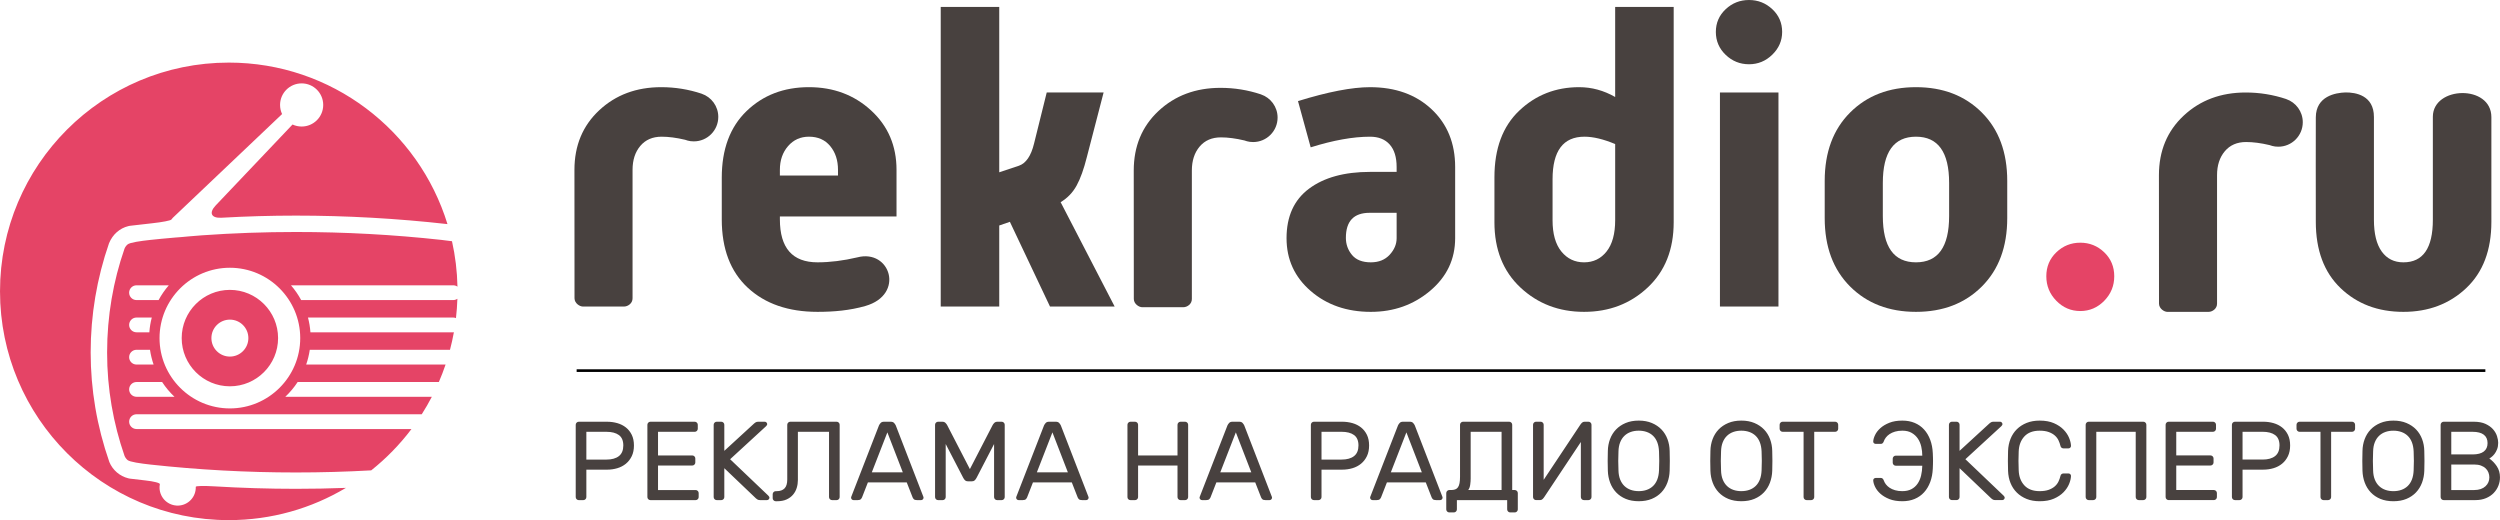 <?xml version="1.0" encoding="UTF-8"?>
<!DOCTYPE svg PUBLIC "-//W3C//DTD SVG 1.1//EN" "http://www.w3.org/Graphics/SVG/1.1/DTD/svg11.dtd">
<!-- Creator: CorelDRAW 2018 -->
<svg xmlns="http://www.w3.org/2000/svg" xml:space="preserve" width="93.844mm" height="19.524mm" version="1.1" style="shape-rendering:geometricPrecision; text-rendering:geometricPrecision; image-rendering:optimizeQuality; fill-rule:evenodd; clip-rule:evenodd"
viewBox="0 0 5733.41 1192.82"
 xmlns:xlink="http://www.w3.org/1999/xlink">
 <defs>
  <style type="text/css">
   <![CDATA[
    .str0 {stroke:black;stroke-width:6.11;stroke-miterlimit:22.926}
    .fil4 {fill:none}
    .fil0 {fill:#48413F}
    .fil2 {fill:#E54466}
    .fil3 {fill:#48413F;fill-rule:nonzero}
    .fil1 {fill:#E54466;fill-rule:nonzero}
   ]]>
  </style>
 </defs>
 <g id="Слой_x0020_1">
  <path class="fil0" d="M4184.72 500.26l0 -85.41c0,-65.7 19.4,-117.94 58.19,-156.74 38.8,-38.8 89.16,-58.19 151.11,-58.19 61.95,0 112.32,19.4 151.11,58.19 38.8,38.8 58.19,91.04 58.19,156.74l0 85.41c0,65.7 -19.4,117.95 -58.19,156.74 -38.8,38.8 -89.16,58.19 -151.11,58.19 -61.94,0 -112.31,-19.4 -151.11,-58.19 -38.8,-38.79 -58.19,-91.04 -58.19,-156.74zm133.28 -4.69c0,70.71 25.34,106.06 76.02,106.06 50.68,0 76.03,-35.36 76.03,-106.06l0 -76.03c0,-70.71 -25.34,-106.05 -76.03,-106.05 -50.68,0 -76.02,35.35 -76.02,106.05l0 76.03z"/>
  <path class="fil0" d="M3427.29 509.64l0 -103.24c0,-65.7 18.93,-116.54 56.78,-152.52 37.86,-35.98 83.69,-53.97 137.5,-53.97 28.79,0 56.32,7.51 82.59,22.53l0 -206.48 134.22 0 0 493.68c0,62.57 -19.87,112.48 -59.6,149.7 -39.74,37.23 -88.39,55.85 -145.95,55.85 -57.56,0 -106.21,-18.62 -145.95,-55.85 -39.73,-37.23 -59.6,-87.13 -59.6,-149.7zm133.28 -4.69c0,31.29 6.73,55.22 20.18,71.8 13.45,16.58 30.82,24.88 52.09,24.88 21.27,0 38.48,-8.3 51.62,-24.88 13.14,-16.58 19.71,-40.51 19.71,-71.8l0 -174.57c-26.91,-11.27 -50.37,-16.89 -70.39,-16.89 -48.8,0 -73.2,32.53 -73.2,97.61l0 93.85z"/>
  <path class="fil0" d="M2950.5 546.25c0,-50.06 17.2,-87.92 51.62,-113.57 34.41,-25.65 81.03,-38.48 139.85,-38.48l61.01 0 0 -11.26c0,-22.53 -5.32,-39.74 -15.96,-51.62 -10.64,-11.89 -25.65,-17.83 -45.05,-17.83 -38.8,0 -84.16,8.13 -136.09,24.4l-29.1 -106.06c68.83,-21.27 123.89,-31.91 165.19,-31.91 58.19,0 105.28,16.89 141.26,50.68 35.98,33.79 53.97,77.9 53.97,132.34l0 163.31c0,48.18 -19.08,88.38 -57.25,120.6 -38.17,32.23 -83.54,48.34 -136.09,48.34 -55.06,0 -101.05,-15.95 -137.96,-47.87 -36.92,-31.91 -55.38,-72.27 -55.38,-121.07zm136.09 -0.94c0,15.02 4.69,28.16 14.08,39.42 9.38,11.27 23.78,16.9 43.17,16.9 18.15,0 32.54,-5.79 43.18,-17.37 10.64,-11.57 15.96,-24.24 15.96,-38.01l0 -58.19 -61.94 0c-36.3,0 -54.44,19.09 -54.44,57.25z"/>
  <path class="fil0" d="M1655.28 503.07l0 -95.74c0,-65.07 18.93,-115.92 56.78,-152.52 37.86,-36.6 85.57,-54.91 143.13,-54.91 56.32,0 103.87,17.83 142.66,53.5 38.8,35.66 58.19,81.03 58.19,136.09l0 107 -267.49 0 0 6.57c0,65.7 28.78,98.55 86.35,98.55 28.72,0 59.1,-3.79 91.15,-11.35 75.63,-20.02 110.09,85.33 18.39,111.52 -35.73,10.21 -72.59,13.4 -109.54,13.4 -66.95,0 -120.29,-18.46 -160.03,-55.38 -39.73,-36.91 -59.6,-89.16 -59.6,-156.74zm133.28 -100.43l133.27 0 0 -13.14c0,-21.9 -5.94,-40.04 -17.83,-54.44 -11.89,-14.39 -28.16,-21.58 -48.81,-21.58 -19.4,0 -35.35,7.19 -47.87,21.58 -12.51,14.39 -18.77,32.54 -18.77,54.44l0 13.14z"/>
  <path class="fil1" d="M4825.76 689.85c-15.33,15.65 -33.63,23.47 -54.91,23.47 -21.28,0 -39.58,-7.82 -54.91,-23.47 -15.33,-15.64 -23,-34.41 -23,-56.31 0,-21.9 7.66,-40.21 23,-54.91 15.33,-14.71 33.63,-22.06 54.91,-22.06 21.27,0 39.57,7.35 54.91,22.06 15.33,14.7 22.99,33 22.99,54.91 0,21.9 -7.66,40.67 -22.99,56.31z"/>
  <path class="fil2" d="M524.63 143.55c236.08,0 435.72,155.92 501.58,370.41 -115.14,-12.95 -231.89,-19.5 -347.6,-19.5 -56.81,0 -113.92,1.65 -170.91,4.89 -23.3,1.22 -29.15,-11.17 -13.13,-28.12l176.31 -185.67c6.34,2.96 13.42,4.62 20.88,4.62 27.33,0 49.48,-22.17 49.48,-49.49 0,-27.32 -22.15,-49.47 -49.48,-49.47 -27.33,0 -49.48,22.15 -49.48,49.47 0,7.46 1.66,14.53 4.61,20.88l-250.7 238.03c-1.25,1.23 -2.23,2.47 -3.15,3.87 -1.56,2.31 -21.32,6.12 -44.51,8.59 -16.69,1.82 -33.3,3.73 -49.91,5.71l-1.14 0.15c-0.6,0.08 -1.59,0.24 -2.16,0.43 -0.57,0.16 -1.08,0.25 -1.08,0.25 -19.55,4.77 -35.85,18.82 -44.28,39.39 -27.84,80.38 -42.05,164.31 -42.05,250.22 0,85.07 14.13,168.92 42.8,251.3 7.67,18.59 23.97,32.62 43.52,37.4l1.08 0.25c0.57,0.17 1.56,0.35 2.16,0.43 0.56,0.08 1.04,0.14 1.04,0.14 11.58,1.42 23.14,2.74 34.71,4.06 19.16,2.05 33.97,5.78 33.37,8.59 -0.31,1.65 -0.57,3.4 -0.65,5.12 -1.4,22.97 16.12,42.54 39.08,43.94 22.88,1.33 42.53,-16.17 43.87,-39.06 0.08,-1.31 0.08,-2.63 0.08,-3.97 -0.16,-2.14 18.51,-2.48 41.8,-1.09 62.7,3.74 125.4,5.71 187.84,5.71 38.14,0 76.39,-0.73 114.66,-2.16 -78.57,46.95 -170.45,73.94 -268.64,73.94 -289.75,0 -524.63,-234.89 -524.63,-524.63 0,-289.75 234.89,-524.63 524.63,-524.63zm511.96 409.67c7.52,33.63 11.82,68.48 12.54,104.2 -2.76,-1.96 -6.13,-3.11 -9.77,-3.11l-372.07 0c9.02,10.4 16.86,21.73 23.38,33.86l348.69 0c3.56,0 6.87,-1.11 9.6,-2.99 -0.49,14.93 -1.58,29.7 -3.27,44.29 -1.96,-0.79 -4.09,-1.23 -6.32,-1.23l-333.07 0c2.88,10.98 4.78,22.23 5.6,33.85l327.47 0c0.51,0 1.02,-0.02 1.53,-0.07 -2.45,13.58 -5.45,26.96 -8.92,40.16l-321.55 0c-1.74,11.64 -4.46,22.97 -8.27,33.86l319.69 0c-4.59,13.62 -9.76,26.97 -15.42,40.07l-323.83 0c-8.09,12.4 -17.59,23.71 -28.33,33.88l336.06 0c-7.14,13.72 -14.84,27.08 -23.12,40.05l-654.11 0c-9.33,0 -16.94,7.59 -16.94,16.94 0,9.33 7.61,16.94 16.94,16.94l630.56 0c-26.67,35.34 -57.72,67.2 -92.33,94.77 -57.15,3.21 -114.73,4.85 -172.7,4.85 -112.67,0 -223.86,-6.12 -333.32,-18.09 -23.2,-2.56 -47.67,-6.03 -52.79,-10.41 -3.04,-2.65 -5.46,-5.94 -7.01,-9.83 -25.76,-74.19 -39.97,-153.89 -39.89,-236.92 0,-84.02 14.14,-163.72 39.89,-238 1.56,-3.81 3.97,-7.1 7.11,-9.74 5.11,-4.38 29.49,-7.94 52.69,-10.41 8.35,-0.9 16.69,-1.73 25.12,-2.55 23.23,-2.39 44.02,-3.73 46.41,-3.99 2.33,-0.17 23.14,-2.3 46.43,-3.95 71.12,-5.03 142.91,-7.62 215.35,-7.62 112.68,0 223.87,6.11 333.33,18.1 8.38,0.89 16.92,1.93 24.66,3.09zm-509.4 383.43c-88.96,0 -161.32,-72.37 -161.32,-161.26 -0.02,-88.95 72.36,-161.33 161.32,-161.33 88.97,0 161.33,72.38 161.33,161.33 0,88.89 -72.35,161.26 -161.33,161.26zm-214.11 -208.42l35.02 0c-2.9,10.98 -4.78,22.23 -5.6,33.85l-29.42 0c-9.33,0 -16.94,-7.59 -16.94,-16.91 0,-9.35 7.61,-16.94 16.94,-16.94zm0 -73.92l74.01 0c-9.01,10.4 -16.84,21.73 -23.38,33.86l-50.63 0c-9.33,0 -16.94,-7.59 -16.94,-16.93 0,-9.34 7.61,-16.93 16.94,-16.93zm0 147.87l30.9 0c1.74,11.64 4.48,22.97 8.25,33.86l-39.15 0c-9.33,0 -16.94,-7.6 -16.94,-16.92 0,-9.35 7.61,-16.94 16.94,-16.94zm0 73.92l58.72 0c8.11,12.4 17.6,23.71 28.34,33.88l-87.06 0c-9.33,0 -16.94,-7.62 -16.94,-16.94 0,-9.35 7.61,-16.94 16.94,-16.94zm171.74 -100.71c0,23.39 18.99,42.38 42.38,42.38 23.37,0 42.39,-18.99 42.39,-42.38 0,-23.44 -19.01,-42.38 -42.39,-42.38 -23.38,0 -42.38,18.93 -42.38,42.38zm42.38 -110.59c-60.96,0 -110.53,49.57 -110.53,110.59 0,60.97 49.57,110.55 110.53,110.55 60.97,0 110.53,-49.65 110.53,-110.55 0,-60.97 -49.55,-110.59 -110.53,-110.59z"/>
  <g id="_873366496">
   <path class="fil3" d="M1391.98 967.19c8.39,0 16.31,1.08 23.75,3.21 7.45,2.14 14,5.44 19.65,9.89 5.65,4.45 10.14,10.11 13.48,16.95 3.34,6.85 5,14.98 5,24.4 0,9.41 -1.67,17.59 -5,24.52 -3.34,6.93 -7.84,12.71 -13.48,17.34 -5.65,4.62 -12.2,8.05 -19.65,10.27 -7.45,2.22 -15.37,3.34 -23.75,3.34l-47.26 0 0 62.92c0,1.88 -0.68,3.51 -2.05,4.88 -1.37,1.37 -2.99,2.05 -4.88,2.05l-10.53 0c-1.88,0 -3.51,-0.68 -4.88,-2.05 -1.37,-1.37 -2.05,-3 -2.05,-4.88l0 -165.9c0,-1.88 0.68,-3.51 2.05,-4.88 1.37,-1.37 3,-2.06 4.88,-2.06l64.72 0zm-47.26 86.8l45.97 0c12.32,0 21.87,-2.65 28.64,-7.96 6.76,-5.3 10.14,-13.44 10.14,-24.4 0,-10.96 -3.38,-18.92 -10.14,-23.88 -6.76,-4.97 -16.31,-7.45 -28.64,-7.45l-45.97 0 0 63.69zm250.65 69.86c1.88,0 3.51,0.68 4.88,2.05 1.37,1.37 2.05,3 2.05,4.88l0 9.24c0,1.88 -0.68,3.51 -2.05,4.88 -1.37,1.37 -3,2.05 -4.88,2.05l-103.75 0c-1.88,0 -3.51,-0.68 -4.88,-2.05 -1.37,-1.37 -2.05,-3 -2.05,-4.88l0 -165.9c0,-1.88 0.68,-3.51 2.05,-4.88 1.37,-1.37 3,-2.06 4.88,-2.06l101.7 0c1.88,0 3.51,0.69 4.88,2.06 1.37,1.37 2.06,2.99 2.06,4.88l0 9.25c0,1.88 -0.68,3.51 -2.06,4.88 -1.37,1.37 -2.99,2.06 -4.88,2.06l-84.24 0 0 54.19 78.59 0c1.88,0 3.51,0.68 4.88,2.05 1.37,1.37 2.05,3 2.05,4.88l0 9.24c0,1.88 -0.68,3.51 -2.05,4.88 -1.37,1.37 -3,2.05 -4.88,2.05l-78.59 0 0 56.24 86.29 0zm79.1 -70.63l87.57 83.47c1.03,1.03 1.71,1.92 2.05,2.69 0.34,0.77 0.51,1.41 0.51,1.92 0,1.54 -0.56,2.87 -1.67,3.98 -1.11,1.11 -2.44,1.67 -3.98,1.67l-15.92 0c-2.4,0 -4.37,-0.47 -5.91,-1.41 -1.55,-0.94 -2.66,-1.75 -3.34,-2.44l-72.68 -69.34 0 66.26c0,1.88 -0.68,3.51 -2.05,4.88 -1.37,1.37 -2.99,2.05 -4.88,2.05l-10.53 0c-1.88,0 -3.51,-0.68 -4.88,-2.05 -1.37,-1.37 -2.05,-3 -2.05,-4.88l0 -165.9c0,-1.88 0.68,-3.51 2.05,-4.88 1.37,-1.37 3,-2.06 4.88,-2.06l10.53 0c1.89,0 3.51,0.69 4.88,2.06 1.37,1.37 2.05,2.99 2.05,4.88l0 59.84 68.57 -62.92c0.68,-0.68 1.8,-1.5 3.34,-2.44 1.54,-0.94 3.51,-1.42 5.91,-1.42l14.89 0c1.54,0 2.87,0.56 3.98,1.67 1.11,1.11 1.67,2.44 1.67,3.98 0,0.51 -0.17,1.15 -0.51,1.93 -0.34,0.77 -1.03,1.67 -2.06,2.69l-82.44 75.76zm130.98 -79.1c0,-1.88 0.68,-3.51 2.05,-4.88 1.37,-1.37 3,-2.06 4.88,-2.06l106.32 0c1.89,0 3.51,0.69 4.88,2.06 1.37,1.37 2.05,2.99 2.05,4.88l0 165.9c0,1.88 -0.68,3.51 -2.05,4.88 -1.37,1.37 -2.99,2.05 -4.88,2.05l-10.53 0c-1.88,0 -3.51,-0.68 -4.88,-2.05 -1.37,-1.37 -2.05,-3 -2.05,-4.88l0 -149.72 -71.4 0 0 110.43c0,6.34 -0.9,12.41 -2.69,18.23 -1.8,5.82 -4.62,11 -8.47,15.54 -3.86,4.54 -8.77,8.17 -14.77,10.92 -5.99,2.74 -13.27,4.11 -21.83,4.11l-3.09 0c-1.88,0 -3.51,-0.68 -4.88,-2.05 -1.37,-1.37 -2.06,-2.99 -2.06,-4.88l0 -9.24c0,-1.88 0.69,-3.51 2.06,-4.88 1.37,-1.37 2.99,-2.05 4.88,-2.05l2.06 0c8.05,0 14.13,-2.14 18.23,-6.42 4.11,-4.28 6.16,-11.04 6.16,-20.28l0 -125.59zm274.02 132.26l-89.11 0 -13.36 34.16c-0.51,1.37 -1.45,2.79 -2.82,4.24 -1.37,1.45 -3.77,2.18 -7.19,2.18l-9.51 0c-1.54,0 -2.87,-0.56 -3.98,-1.67 -1.11,-1.11 -1.67,-2.44 -1.67,-3.98 0,-0.86 0.34,-2.05 1.03,-3.59l62.92 -162.05c0.86,-1.89 2.14,-3.77 3.86,-5.65 1.71,-1.88 4.28,-2.83 7.7,-2.83l15.41 0c3.42,0 5.99,0.95 7.7,2.83 1.71,1.88 2.99,3.76 3.86,5.65l62.66 162.05c0.68,1.54 1.03,2.74 1.03,3.59 0,1.54 -0.56,2.87 -1.67,3.98 -1.11,1.11 -2.44,1.67 -3.98,1.67l-9.5 0c-3.42,0 -5.82,-0.73 -7.19,-2.18 -1.37,-1.45 -2.31,-2.87 -2.82,-4.24l-13.36 -34.16zm-80.13 -23.11l71.14 0 -35.44 -91.68 -35.7 91.68zm224.97 -7.45l51.88 -100.41c1.03,-2.06 2.44,-3.94 4.24,-5.65 1.8,-1.71 4.15,-2.57 7.06,-2.57l9.76 0c1.88,0 3.51,0.69 4.88,2.06 1.37,1.37 2.05,2.99 2.05,4.88l0 165.9c0,1.88 -0.68,3.51 -2.05,4.88 -1.37,1.37 -3,2.05 -4.88,2.05l-10.53 0c-1.88,0 -3.51,-0.68 -4.88,-2.05 -1.37,-1.37 -2.06,-3 -2.06,-4.88l0 -121.73 -40.06 77.3c-1.37,2.57 -2.82,4.58 -4.37,6.04 -1.54,1.45 -3.59,2.18 -6.16,2.18l-9.76 0c-2.57,0 -4.62,-0.73 -6.16,-2.18 -1.54,-1.45 -2.99,-3.47 -4.36,-6.04l-40.07 -77.3 0 121.73c0,1.88 -0.68,3.51 -2.05,4.88 -1.37,1.37 -2.99,2.05 -4.88,2.05l-10.53 0c-1.88,0 -3.51,-0.68 -4.88,-2.05 -1.37,-1.37 -2.05,-3 -2.05,-4.88l0 -165.9c0,-1.88 0.68,-3.51 2.05,-4.88 1.37,-1.37 3,-2.06 4.88,-2.06l9.76 0c2.91,0 5.27,0.86 7.06,2.57 1.8,1.71 3.21,3.59 4.24,5.65l51.88 100.41zm233.7 30.56l-89.11 0 -13.36 34.16c-0.51,1.37 -1.45,2.79 -2.82,4.24 -1.37,1.45 -3.77,2.18 -7.19,2.18l-9.51 0c-1.54,0 -2.87,-0.56 -3.98,-1.67 -1.11,-1.11 -1.67,-2.44 -1.67,-3.98 0,-0.86 0.34,-2.05 1.03,-3.59l62.92 -162.05c0.86,-1.89 2.14,-3.77 3.86,-5.65 1.71,-1.88 4.28,-2.83 7.7,-2.83l15.41 0c3.42,0 5.99,0.95 7.7,2.83 1.71,1.88 2.99,3.76 3.86,5.65l62.66 162.05c0.68,1.54 1.03,2.74 1.03,3.59 0,1.54 -0.56,2.87 -1.67,3.98 -1.11,1.11 -2.44,1.67 -3.98,1.67l-9.5 0c-3.42,0 -5.82,-0.73 -7.19,-2.18 -1.37,-1.45 -2.31,-2.87 -2.82,-4.24l-13.36 -34.16zm-80.13 -23.11l71.14 0 -35.44 -91.68 -35.7 91.68zm340.02 -116.08c1.88,0 3.51,0.69 4.88,2.06 1.37,1.37 2.05,2.99 2.05,4.88l0 165.9c0,1.88 -0.68,3.51 -2.05,4.88 -1.37,1.37 -3,2.05 -4.88,2.05l-10.53 0c-1.89,0 -3.51,-0.68 -4.88,-2.05 -1.37,-1.37 -2.05,-3 -2.05,-4.88l0 -72.42 -90.4 0 0 72.42c0,1.88 -0.68,3.51 -2.05,4.88 -1.37,1.37 -2.99,2.05 -4.88,2.05l-10.53 0c-1.88,0 -3.51,-0.64 -4.88,-1.92 -1.37,-1.28 -2.05,-2.96 -2.05,-5.01l0 -165.9c0,-1.88 0.68,-3.51 2.05,-4.88 1.37,-1.37 3,-2.06 4.88,-2.06l10.53 0c1.89,0 3.51,0.69 4.88,2.06 1.37,1.37 2.05,2.99 2.05,4.88l0 70.37 90.4 0 0 -70.37c0,-1.88 0.68,-3.51 2.05,-4.88 1.37,-1.37 2.99,-2.06 4.88,-2.06l10.53 0zm160.77 139.19l-89.11 0 -13.36 34.16c-0.51,1.37 -1.45,2.79 -2.82,4.24 -1.37,1.45 -3.77,2.18 -7.19,2.18l-9.51 0c-1.54,0 -2.87,-0.56 -3.98,-1.67 -1.11,-1.11 -1.67,-2.44 -1.67,-3.98 0,-0.86 0.34,-2.05 1.03,-3.59l62.92 -162.05c0.86,-1.89 2.14,-3.77 3.86,-5.65 1.71,-1.88 4.28,-2.83 7.7,-2.83l15.41 0c3.42,0 5.99,0.95 7.7,2.83 1.71,1.88 2.99,3.76 3.86,5.65l62.66 162.05c0.68,1.54 1.03,2.74 1.03,3.59 0,1.54 -0.56,2.87 -1.67,3.98 -1.11,1.11 -2.44,1.67 -3.98,1.67l-9.5 0c-3.42,0 -5.82,-0.73 -7.19,-2.18 -1.37,-1.45 -2.31,-2.87 -2.82,-4.24l-13.36 -34.16zm-80.13 -23.11l71.14 0 -35.44 -91.68 -35.7 91.68zm279.42 -116.08c8.39,0 16.31,1.08 23.75,3.21 7.45,2.14 14,5.44 19.65,9.89 5.65,4.45 10.14,10.11 13.48,16.95 3.34,6.85 5,14.98 5,24.4 0,9.41 -1.67,17.59 -5,24.52 -3.34,6.93 -7.84,12.71 -13.48,17.34 -5.65,4.62 -12.2,8.05 -19.65,10.27 -7.45,2.22 -15.37,3.34 -23.75,3.34l-47.26 0 0 62.92c0,1.88 -0.68,3.51 -2.05,4.88 -1.37,1.37 -2.99,2.05 -4.88,2.05l-10.53 0c-1.88,0 -3.51,-0.68 -4.88,-2.05 -1.37,-1.37 -2.05,-3 -2.05,-4.88l0 -165.9c0,-1.88 0.68,-3.51 2.05,-4.88 1.37,-1.37 3,-2.06 4.88,-2.06l64.72 0zm-47.26 86.8l45.97 0c12.32,0 21.87,-2.65 28.64,-7.96 6.76,-5.3 10.14,-13.44 10.14,-24.4 0,-10.96 -3.38,-18.92 -10.14,-23.88 -6.76,-4.97 -16.31,-7.45 -28.64,-7.45l-45.97 0 0 63.69zm239.09 52.39l-89.11 0 -13.36 34.16c-0.51,1.37 -1.45,2.79 -2.82,4.24 -1.37,1.45 -3.77,2.18 -7.19,2.18l-9.51 0c-1.54,0 -2.87,-0.56 -3.98,-1.67 -1.11,-1.11 -1.67,-2.44 -1.67,-3.98 0,-0.86 0.34,-2.05 1.03,-3.59l62.92 -162.05c0.86,-1.89 2.14,-3.77 3.86,-5.65 1.71,-1.88 4.28,-2.83 7.7,-2.83l15.41 0c3.42,0 5.99,0.95 7.7,2.83 1.71,1.88 2.99,3.76 3.86,5.65l62.66 162.05c0.68,1.54 1.03,2.74 1.03,3.59 0,1.54 -0.56,2.87 -1.67,3.98 -1.11,1.11 -2.44,1.67 -3.98,1.67l-9.5 0c-3.42,0 -5.82,-0.73 -7.19,-2.18 -1.37,-1.45 -2.31,-2.87 -2.82,-4.24l-13.36 -34.16zm-80.13 -23.11l71.14 0 -35.44 -91.68 -35.7 91.68zm158.71 -109.15c0,-1.88 0.68,-3.51 2.05,-4.88 1.37,-1.37 3,-2.06 4.88,-2.06l105.8 0c1.88,0 3.51,0.69 4.88,2.06 1.37,1.37 2.05,2.99 2.05,4.88l0 149.73 5.91 0c1.88,0 3.51,0.68 4.88,2.05 1.37,1.37 2.05,3 2.05,4.88l0 37.49c0,1.88 -0.68,3.51 -2.05,4.88 -1.37,1.37 -3,2.05 -4.88,2.05l-10.53 0c-1.89,0 -3.51,-0.68 -4.88,-2.05 -1.37,-1.37 -2.05,-3 -2.05,-4.88l0 -21.32 -115.31 0 0 21.32c0,1.88 -0.68,3.51 -2.05,4.88 -1.37,1.37 -3,2.05 -4.88,2.05l-10.53 0c-1.89,0 -3.51,-0.68 -4.88,-2.05 -1.37,-1.37 -2.05,-3 -2.05,-4.88l0 -37.49c0,-1.88 0.68,-3.51 2.05,-4.88 1.37,-1.37 2.99,-2.05 4.88,-2.05l4.11 0c3.6,0 6.72,-0.47 9.37,-1.41 2.66,-0.94 4.8,-2.57 6.42,-4.88 1.63,-2.31 2.83,-5.44 3.6,-9.37 0.77,-3.94 1.15,-8.9 1.15,-14.89l0 -119.17zm24.4 123.53c0,4.11 -0.34,8.73 -1.03,13.87 -0.68,5.14 -2.22,9.24 -4.62,12.33l76.53 0 0 -133.54 -70.88 0 0 107.34zm158.97 49.31c2.4,0 4.41,-0.81 6.04,-2.44 1.63,-1.63 3.04,-3.38 4.24,-5.27l83.46 -125.58 0 126.35c0,1.88 0.68,3.51 2.05,4.88 1.37,1.37 3,2.05 4.88,2.05l10.53 0c1.89,0 3.51,-0.68 4.88,-2.05 1.37,-1.37 2.05,-3 2.05,-4.88l0 -165.9c0,-1.88 -0.68,-3.51 -2.05,-4.88 -1.37,-1.37 -2.99,-2.06 -4.88,-2.06l-8.99 0c-2.39,0 -4.4,0.82 -6.04,2.44 -1.63,1.63 -3.04,3.38 -4.23,5.27l-83.47 125.58 0 -126.36c0,-1.88 -0.68,-3.51 -2.05,-4.88 -1.37,-1.37 -2.99,-2.06 -4.88,-2.06l-10.53 0c-1.88,0 -3.51,0.69 -4.88,2.06 -1.37,1.37 -2.05,2.99 -2.05,4.88l0 165.9c0,1.88 0.68,3.51 2.05,4.88 1.37,1.37 3,2.05 4.88,2.05l8.99 0zm155.63 -112.74c0.17,-9.59 1.84,-18.62 5.01,-27.1 3.16,-8.47 7.75,-15.84 13.74,-22.09 5.99,-6.25 13.35,-11.22 22.09,-14.89 8.73,-3.68 18.74,-5.52 30.05,-5.52 11.3,0 21.32,1.84 30.05,5.52 8.73,3.68 16.09,8.64 22.09,14.89 5.99,6.25 10.57,13.61 13.74,22.09 3.16,8.47 4.83,17.5 5,27.1 0.51,15.24 0.51,30.47 0,45.71 -0.34,9.59 -2.1,18.62 -5.26,27.1 -3.17,8.47 -7.75,15.88 -13.74,22.21 -5.99,6.33 -13.31,11.3 -21.96,14.89 -8.64,3.59 -18.62,5.39 -29.92,5.39 -11.3,0 -21.27,-1.8 -29.92,-5.39 -8.64,-3.6 -15.96,-8.57 -21.96,-14.89 -5.99,-6.34 -10.58,-13.74 -13.74,-22.21 -3.17,-8.48 -4.92,-17.51 -5.27,-27.1 -0.51,-15.24 -0.51,-30.47 0,-45.71zm117.36 1.28c-0.34,-8.05 -1.67,-15.07 -3.98,-21.06 -2.32,-5.99 -5.52,-10.96 -9.63,-14.89 -4.11,-3.94 -8.94,-6.89 -14.51,-8.86 -5.56,-1.97 -11.68,-2.96 -18.36,-2.96 -6.68,0 -12.8,0.98 -18.37,2.96 -5.57,1.97 -10.4,4.92 -14.51,8.86 -4.11,3.93 -7.36,8.9 -9.76,14.89 -2.39,5.99 -3.68,13.01 -3.86,21.06 -0.34,7.7 -0.51,14.89 -0.51,21.57 0,6.68 0.17,13.87 0.51,21.57 0.17,8.05 1.46,15.07 3.86,21.06 2.39,5.99 5.65,10.95 9.76,14.89 4.11,3.93 8.94,6.89 14.51,8.86 5.57,1.97 11.69,2.95 18.37,2.95 6.68,0 12.8,-0.98 18.36,-2.95 5.57,-1.97 10.4,-4.92 14.51,-8.86 4.11,-3.94 7.32,-8.91 9.63,-14.89 2.31,-5.99 3.64,-13.01 3.98,-21.06 0.34,-7.7 0.51,-14.89 0.51,-21.57 0,-6.68 -0.17,-13.87 -0.51,-21.57zm117.88 -1.28c0.17,-9.59 1.84,-18.62 5.01,-27.1 3.16,-8.47 7.75,-15.84 13.74,-22.09 5.99,-6.25 13.35,-11.22 22.09,-14.89 8.73,-3.68 18.74,-5.52 30.05,-5.52 11.3,0 21.32,1.84 30.05,5.52 8.73,3.68 16.09,8.64 22.09,14.89 5.99,6.25 10.57,13.61 13.74,22.09 3.16,8.47 4.83,17.5 5,27.1 0.51,15.24 0.51,30.47 0,45.71 -0.34,9.59 -2.1,18.62 -5.26,27.1 -3.17,8.47 -7.75,15.88 -13.74,22.21 -5.99,6.33 -13.31,11.3 -21.96,14.89 -8.64,3.59 -18.62,5.39 -29.92,5.39 -11.3,0 -21.27,-1.8 -29.92,-5.39 -8.64,-3.6 -15.96,-8.57 -21.96,-14.89 -5.99,-6.34 -10.58,-13.74 -13.74,-22.21 -3.17,-8.48 -4.92,-17.51 -5.27,-27.1 -0.51,-15.24 -0.51,-30.47 0,-45.71zm117.36 1.28c-0.34,-8.05 -1.67,-15.07 -3.98,-21.06 -2.32,-5.99 -5.52,-10.96 -9.63,-14.89 -4.11,-3.94 -8.94,-6.89 -14.51,-8.86 -5.56,-1.97 -11.68,-2.96 -18.36,-2.96 -6.68,0 -12.8,0.98 -18.37,2.96 -5.57,1.97 -10.4,4.92 -14.51,8.86 -4.11,3.93 -7.36,8.9 -9.76,14.89 -2.39,5.99 -3.68,13.01 -3.86,21.06 -0.34,7.7 -0.51,14.89 -0.51,21.57 0,6.68 0.17,13.87 0.51,21.57 0.17,8.05 1.46,15.07 3.86,21.06 2.39,5.99 5.65,10.95 9.76,14.89 4.11,3.93 8.94,6.89 14.51,8.86 5.57,1.97 11.69,2.95 18.37,2.95 6.68,0 12.8,-0.98 18.36,-2.95 5.57,-1.97 10.4,-4.92 14.51,-8.86 4.11,-3.94 7.32,-8.91 9.63,-14.89 2.31,-5.99 3.64,-13.01 3.98,-21.06 0.34,-7.7 0.51,-14.89 0.51,-21.57 0,-6.68 -0.17,-13.87 -0.51,-21.57zm168.73 -68.32c1.88,0 3.51,0.69 4.88,2.06 1.37,1.37 2.05,2.99 2.05,4.88l0 9.25c0,1.88 -0.68,3.51 -2.05,4.88 -1.37,1.37 -3,2.06 -4.88,2.06l-48.02 0 0 149.72c0,1.88 -0.68,3.51 -2.06,4.88 -1.37,1.37 -2.99,2.05 -4.88,2.05l-10.53 0c-1.88,0 -3.51,-0.68 -4.88,-2.05 -1.37,-1.37 -2.06,-3 -2.06,-4.88l0 -149.72 -48.02 0c-1.89,0 -3.51,-0.68 -4.88,-2.06 -1.37,-1.37 -2.05,-2.99 -2.05,-4.88l0 -9.25c0,-1.88 0.68,-3.51 2.05,-4.88 1.37,-1.37 2.99,-2.06 4.88,-2.06l120.44 0zm154.09 159.23c8.05,0 14.94,-1.5 20.67,-4.49 5.73,-3 10.44,-7.15 14.12,-12.46 3.68,-5.31 6.38,-11.47 8.1,-18.49 1.71,-7.02 2.65,-14.64 2.82,-22.86l-60.86 0c-1.89,0 -3.51,-0.68 -4.88,-2.05 -1.37,-1.37 -2.05,-2.99 -2.05,-4.88l0 -9.24c0,-1.88 0.68,-3.51 2.05,-4.88 1.37,-1.37 2.99,-2.05 4.88,-2.05l60.86 0c0,-6.85 -0.77,-13.7 -2.31,-20.55 -1.55,-6.85 -4.11,-12.96 -7.7,-18.36 -3.6,-5.39 -8.31,-9.81 -14.13,-13.23 -5.82,-3.42 -13.01,-5.14 -21.57,-5.14 -6.34,0 -11.94,0.73 -16.83,2.19 -4.88,1.45 -9.03,3.34 -12.45,5.65 -3.43,2.32 -6.25,4.92 -8.47,7.83 -2.23,2.91 -3.86,5.91 -4.88,8.99 -1.37,3.76 -3.6,5.65 -6.68,5.65l-11.82 0c-1.54,0 -2.91,-0.56 -4.11,-1.67 -1.2,-1.11 -1.71,-2.44 -1.54,-3.98 0.17,-4.28 1.58,-9.21 4.23,-14.77 2.66,-5.57 6.68,-10.79 12.07,-15.66 5.39,-4.88 12.24,-8.99 20.55,-12.33 8.3,-3.34 18.27,-5.01 29.92,-5.01 10.44,0 19.86,1.75 28.25,5.27 8.39,3.51 15.58,8.56 21.57,15.15 5.99,6.59 10.7,14.47 14.12,23.63 3.43,9.16 5.39,19.39 5.91,30.69 0.17,3.94 0.3,7.28 0.38,10.02 0.09,2.74 0.13,5.3 0.13,7.7 0,2.39 -0.04,4.96 -0.13,7.7 -0.09,2.74 -0.21,6.08 -0.38,10.01 -0.51,11.3 -2.48,21.53 -5.91,30.69 -3.42,9.16 -8.13,17.04 -14.12,23.63 -5.99,6.59 -13.18,11.64 -21.57,15.15 -8.39,3.51 -17.81,5.26 -28.25,5.26 -11.64,0 -21.62,-1.67 -29.92,-5 -8.3,-3.34 -15.15,-7.45 -20.55,-12.33 -5.39,-4.88 -9.41,-10.1 -12.07,-15.66 -2.65,-5.57 -4.06,-10.49 -4.23,-14.77 -0.17,-1.54 0.34,-2.87 1.54,-3.98 1.2,-1.11 2.57,-1.67 4.11,-1.67l11.82 0c3.08,0 5.31,1.88 6.68,5.65 1.03,3.08 2.65,6.08 4.88,8.99 2.22,2.91 5.05,5.52 8.47,7.83 3.42,2.31 7.58,4.2 12.45,5.65 4.88,1.45 10.49,2.18 16.83,2.18zm144.58 -73.19l87.57 83.47c1.03,1.03 1.71,1.92 2.05,2.69 0.34,0.77 0.51,1.41 0.51,1.92 0,1.54 -0.56,2.87 -1.67,3.98 -1.11,1.11 -2.44,1.67 -3.98,1.67l-15.92 0c-2.4,0 -4.37,-0.47 -5.91,-1.41 -1.55,-0.94 -2.66,-1.75 -3.34,-2.44l-72.68 -69.34 0 66.26c0,1.88 -0.68,3.51 -2.05,4.88 -1.37,1.37 -2.99,2.05 -4.88,2.05l-10.53 0c-1.88,0 -3.51,-0.68 -4.88,-2.05 -1.37,-1.37 -2.05,-3 -2.05,-4.88l0 -165.9c0,-1.88 0.68,-3.51 2.05,-4.88 1.37,-1.37 3,-2.06 4.88,-2.06l10.53 0c1.89,0 3.51,0.69 4.88,2.06 1.37,1.37 2.05,2.99 2.05,4.88l0 59.84 68.57 -62.92c0.68,-0.68 1.8,-1.5 3.34,-2.44 1.54,-0.94 3.51,-1.42 5.91,-1.42l14.89 0c1.54,0 2.87,0.56 3.98,1.67 1.11,1.11 1.67,2.44 1.67,3.98 0,0.51 -0.17,1.15 -0.51,1.93 -0.34,0.77 -1.03,1.67 -2.06,2.69l-82.44 75.76zm122.24 -17.72c-0.34,7.7 -0.51,14.89 -0.51,21.57 0,6.68 0.17,13.87 0.51,21.57 0.51,14.21 4.84,25.72 12.97,34.54 8.13,8.82 19.82,13.23 35.06,13.23 8.22,0 15.15,-1.03 20.8,-3.08 5.65,-2.06 10.31,-4.71 14,-7.96 3.68,-3.26 6.51,-6.98 8.47,-11.17 1.97,-4.19 3.46,-8.43 4.49,-12.71 0.35,-1.88 1.2,-3.29 2.57,-4.23 1.37,-0.94 2.74,-1.41 4.11,-1.41l11.82 0c1.54,0 2.87,0.56 3.98,1.67 1.11,1.11 1.67,2.44 1.67,3.98 -0.17,5.65 -1.63,11.82 -4.37,18.49 -2.74,6.68 -6.98,12.97 -12.71,18.88 -5.73,5.9 -13.09,10.83 -22.09,14.77 -8.99,3.93 -19.9,5.9 -32.74,5.9 -11.13,0 -21.06,-1.75 -29.79,-5.26 -8.73,-3.51 -16.22,-8.35 -22.47,-14.51 -6.25,-6.16 -11.09,-13.48 -14.51,-21.96 -3.43,-8.47 -5.31,-17.77 -5.65,-27.87 -0.51,-15.24 -0.51,-30.47 0,-45.71 0.34,-9.93 2.22,-19.18 5.65,-27.74 3.42,-8.56 8.26,-15.92 14.51,-22.09 6.25,-6.16 13.74,-11 22.47,-14.51 8.73,-3.51 18.66,-5.27 29.79,-5.27 12.84,0 23.75,1.97 32.74,5.91 8.99,3.93 16.36,8.86 22.09,14.77 5.74,5.91 9.98,12.2 12.71,18.88 2.74,6.67 4.2,12.84 4.37,18.49 0,1.54 -0.56,2.87 -1.67,3.98 -1.12,1.11 -2.44,1.67 -3.98,1.67l-11.82 0c-1.37,0 -2.74,-0.47 -4.11,-1.41 -1.37,-0.94 -2.22,-2.36 -2.57,-4.24 -1.03,-4.28 -2.52,-8.52 -4.49,-12.71 -1.97,-4.19 -4.8,-7.92 -8.47,-11.17 -3.68,-3.26 -8.35,-5.91 -14,-7.96 -5.65,-2.06 -12.59,-3.09 -20.8,-3.09 -15.24,0 -26.92,4.41 -35.06,13.23 -8.13,8.82 -12.46,20.33 -12.97,34.54zm285.83 -68.32c1.88,0 3.51,0.69 4.88,2.06 1.37,1.37 2.05,2.99 2.05,4.88l0 165.9c0,1.88 -0.68,3.51 -2.05,4.88 -1.37,1.37 -3,2.05 -4.88,2.05l-10.53 0c-1.89,0 -3.51,-0.68 -4.88,-2.05 -1.37,-1.37 -2.05,-3 -2.05,-4.88l0 -149.72 -90.4 0 0 149.72c0,1.88 -0.68,3.51 -2.05,4.88 -1.37,1.37 -2.99,2.05 -4.88,2.05l-10.53 0c-1.88,0 -3.51,-0.68 -4.88,-2.05 -1.37,-1.37 -2.05,-3 -2.05,-4.88l0 -165.9c0,-1.88 0.68,-3.51 2.05,-4.88 1.37,-1.37 3,-2.06 4.88,-2.06l125.32 0zm161.79 156.66c1.88,0 3.51,0.68 4.88,2.05 1.37,1.37 2.05,3 2.05,4.88l0 9.24c0,1.88 -0.68,3.51 -2.05,4.88 -1.37,1.37 -3,2.05 -4.88,2.05l-103.75 0c-1.88,0 -3.51,-0.68 -4.88,-2.05 -1.37,-1.37 -2.05,-3 -2.05,-4.88l0 -165.9c0,-1.88 0.68,-3.51 2.05,-4.88 1.37,-1.37 3,-2.06 4.88,-2.06l101.7 0c1.88,0 3.51,0.69 4.88,2.06 1.37,1.37 2.06,2.99 2.06,4.88l0 9.25c0,1.88 -0.68,3.51 -2.06,4.88 -1.37,1.37 -2.99,2.06 -4.88,2.06l-84.24 0 0 54.19 78.59 0c1.88,0 3.51,0.68 4.88,2.05 1.37,1.37 2.05,3 2.05,4.88l0 9.24c0,1.88 -0.68,3.51 -2.05,4.88 -1.37,1.37 -3,2.05 -4.88,2.05l-78.59 0 0 56.24 86.29 0zm113 -156.66c8.39,0 16.31,1.08 23.75,3.21 7.45,2.14 14,5.44 19.65,9.89 5.65,4.45 10.14,10.11 13.48,16.95 3.34,6.85 5,14.98 5,24.4 0,9.41 -1.67,17.59 -5,24.52 -3.34,6.93 -7.84,12.71 -13.48,17.34 -5.65,4.62 -12.2,8.05 -19.65,10.27 -7.45,2.22 -15.37,3.34 -23.75,3.34l-47.26 0 0 62.92c0,1.88 -0.68,3.51 -2.05,4.88 -1.37,1.37 -2.99,2.05 -4.88,2.05l-10.53 0c-1.88,0 -3.51,-0.68 -4.88,-2.05 -1.37,-1.37 -2.05,-3 -2.05,-4.88l0 -165.9c0,-1.88 0.68,-3.51 2.05,-4.88 1.37,-1.37 3,-2.06 4.88,-2.06l64.72 0zm-47.26 86.8l45.97 0c12.32,0 21.87,-2.65 28.64,-7.96 6.76,-5.3 10.14,-13.44 10.14,-24.4 0,-10.96 -3.38,-18.92 -10.14,-23.88 -6.76,-4.97 -16.31,-7.45 -28.64,-7.45l-45.97 0 0 63.69zm251.16 -86.8c1.88,0 3.51,0.69 4.88,2.06 1.37,1.37 2.05,2.99 2.05,4.88l0 9.25c0,1.88 -0.68,3.51 -2.05,4.88 -1.37,1.37 -3,2.06 -4.88,2.06l-48.02 0 0 149.72c0,1.88 -0.68,3.51 -2.06,4.88 -1.37,1.37 -2.99,2.05 -4.88,2.05l-10.53 0c-1.88,0 -3.51,-0.68 -4.88,-2.05 -1.37,-1.37 -2.06,-3 -2.06,-4.88l0 -149.72 -48.02 0c-1.89,0 -3.51,-0.68 -4.88,-2.06 -1.37,-1.37 -2.05,-2.99 -2.05,-4.88l0 -9.25c0,-1.88 0.68,-3.51 2.05,-4.88 1.37,-1.37 2.99,-2.06 4.88,-2.06l120.44 0z"/>
   <path class="fil3" d="M5418.03 1034.22c0.17,-9.59 1.84,-18.62 5.01,-27.1 3.16,-8.47 7.75,-15.84 13.74,-22.09 5.99,-6.25 13.35,-11.22 22.09,-14.89 8.73,-3.68 18.74,-5.52 30.05,-5.52 11.3,0 21.32,1.84 30.05,5.52 8.73,3.68 16.09,8.64 22.09,14.89 5.99,6.25 10.57,13.61 13.74,22.09 3.16,8.47 4.83,17.5 5,27.1 0.51,15.24 0.51,30.47 0,45.71 -0.34,9.59 -2.1,18.62 -5.26,27.1 -3.17,8.47 -7.75,15.88 -13.74,22.21 -5.99,6.33 -13.31,11.3 -21.96,14.89 -8.64,3.59 -18.62,5.39 -29.92,5.39 -11.3,0 -21.27,-1.8 -29.92,-5.39 -8.64,-3.6 -15.96,-8.57 -21.96,-14.89 -5.99,-6.34 -10.58,-13.74 -13.74,-22.21 -3.17,-8.48 -4.92,-17.51 -5.27,-27.1 -0.51,-15.24 -0.51,-30.47 0,-45.71zm117.36 1.28c-0.34,-8.05 -1.67,-15.07 -3.98,-21.06 -2.32,-5.99 -5.52,-10.96 -9.63,-14.89 -4.11,-3.94 -8.94,-6.89 -14.51,-8.86 -5.56,-1.97 -11.68,-2.96 -18.36,-2.96 -6.68,0 -12.8,0.98 -18.37,2.96 -5.57,1.97 -10.4,4.92 -14.51,8.86 -4.11,3.93 -7.36,8.9 -9.76,14.89 -2.39,5.99 -3.68,13.01 -3.86,21.06 -0.34,7.7 -0.51,14.89 -0.51,21.57 0,6.68 0.17,13.87 0.51,21.57 0.17,8.05 1.46,15.07 3.86,21.06 2.39,5.99 5.65,10.95 9.76,14.89 4.11,3.93 8.94,6.89 14.51,8.86 5.57,1.97 11.69,2.95 18.37,2.95 6.68,0 12.8,-0.98 18.36,-2.95 5.57,-1.97 10.4,-4.92 14.51,-8.86 4.11,-3.94 7.32,-8.91 9.63,-14.89 2.31,-5.99 3.64,-13.01 3.98,-21.06 0.34,-7.7 0.51,-14.89 0.51,-21.57 0,-6.68 -0.17,-13.87 -0.51,-21.57zm86.29 29.79l0 58.55 52.56 0c5.65,0 10.66,-0.77 15.07,-2.31 4.36,-1.55 8,-3.68 10.91,-6.42 2.95,-2.74 5.14,-5.82 6.59,-9.25 1.45,-3.42 2.18,-7.11 2.18,-11.04 0,-3.77 -0.68,-7.45 -2.05,-11.05 -1.37,-3.59 -3.47,-6.76 -6.34,-9.5 -2.82,-2.74 -6.42,-4.92 -10.78,-6.55 -4.41,-1.63 -9.59,-2.44 -15.59,-2.44l-52.56 0zm0 -74.99l0 51.88 48.8 0c11.47,0 20.08,-2.23 25.81,-6.68 5.73,-4.45 8.6,-10.87 8.6,-19.26 0,-8.39 -2.87,-14.81 -8.6,-19.26 -5.74,-4.45 -14.34,-6.68 -25.81,-6.68l-48.8 0zm-17.46 156.65c-1.88,0 -3.51,-0.68 -4.88,-2.05 -1.37,-1.37 -2.05,-3 -2.05,-4.88l0 -165.9c0,-1.88 0.68,-3.51 2.05,-4.88 1.37,-1.37 3,-2.06 4.88,-2.06l68.82 0c10.96,0 20.03,1.67 27.22,5.01 7.19,3.34 12.93,7.45 17.2,12.33 4.28,4.88 7.32,10.14 9.12,15.79 1.8,5.65 2.69,10.7 2.69,15.15 0,5.65 -0.86,10.62 -2.52,14.89 -1.72,4.28 -3.68,7.88 -5.95,10.79 -2.31,2.91 -4.58,5.22 -6.85,6.93 -2.31,1.71 -3.94,2.91 -4.97,3.59 6.51,4.45 12.2,10.31 17.08,17.59 4.88,7.28 7.32,15.8 7.32,25.56 0,6.51 -1.2,12.84 -3.6,19 -2.39,6.16 -5.95,11.73 -10.7,16.7 -4.71,4.96 -10.62,8.94 -17.72,11.94 -7.15,3 -15.32,4.5 -24.61,4.5l-72.55 0z"/>
  </g>
  <line class="fil4 str0" x1="1322.45" y1="849.95" x2="5699.85" y2= "849.95" />
  <path class="fil0" d="M5311 508.71c0,-79.91 -0.34,-191.21 0,-239.71 0.34,-48.5 45.12,-56.24 67.89,-57.01 23.44,-0.32 65.39,6.69 65.39,56.2l0 235.83c0,31.91 5.94,56.15 17.83,72.73 11.89,16.58 28.47,24.88 49.74,24.88 45.05,0 67.58,-32.54 67.58,-97.61 0,-80.19 0,-156.34 0,-236.53 0.4,-70.36 134.22,-74.19 134.22,1.21l0 240.01c0,65.07 -19.24,115.76 -57.72,152.05 -38.48,36.29 -86.5,54.44 -144.07,54.44 -58.19,0 -106.21,-18.15 -144.07,-54.44 -37.85,-36.29 -56.79,-86.97 -56.79,-152.05z"/>
  <polygon class="fil0" points="3944.45,702.99 3944.45,212.12 4078.66,212.12 4078.66,702.99 "/>
  <path class="fil0" d="M4064.59 125.3c-15.02,14.71 -32.85,22.06 -53.5,22.06 -20.65,0 -38.48,-7.2 -53.5,-21.58 -15.02,-14.39 -22.53,-31.92 -22.53,-52.56 0,-20.65 7.51,-38.01 22.53,-52.1 15.02,-14.08 32.85,-21.11 53.5,-21.11 20.65,0 38.48,7.04 53.5,21.11 15.02,14.08 22.53,31.45 22.53,52.1 0,20.02 -7.51,37.38 -22.53,52.09z"/>
  <path class="fil0" d="M2157.42 702.99l0 -687.03 134.21 0 0 379.18 45.05 -15.02c16.27,-5.63 27.85,-22.53 34.73,-50.68l21.89 -88.26 7.2 -29.06 130.46 0 -9.75 37.58 -28.73 110.72c-6.89,27.53 -14.71,49.27 -23.47,65.23 -8.76,15.95 -20.96,28.62 -36.6,38.01l123.89 239.33 -148.3 0 -91.98 -194.28 -24.4 8.44 0 185.84 -134.21 0z"/>
  <path class="fil0" d="M1609.28 214.99c22.11,7.53 38.01,28.46 38.01,53.12 0,30.99 -25.12,56.11 -56.11,56.11 -2.44,0 -4.86,-0.16 -7.22,-0.46l-0.01 0.05 -0.42 -0.12c-4.3,-0.59 -8.45,-1.66 -12.38,-3.16 -19.87,-4.7 -37.81,-7.05 -53.84,-7.05 -20.65,0 -36.93,7.04 -48.81,21.11 -11.89,14.08 -17.83,32.39 -17.83,54.91l0 294.34c0.35,11.91 -10.89,19.15 -19.37,19.15l-94.76 0c-6.74,0 -18.73,-7.09 -18.98,-18.72l-0.16 -294.76c-0.02,-55.69 18.95,-101.22 56.79,-136.56 37.84,-35.34 85.25,-53.03 142.19,-53.03 31.91,0 62.88,5 92.92,15.02l-0.01 0.05z"/>
  <path class="fil0" d="M2891.97 216.54c22.11,7.53 38.01,28.46 38.01,53.12 0,30.99 -25.12,56.11 -56.11,56.11 -2.44,0 -4.86,-0.16 -7.22,-0.46l-0.01 0.05 -0.42 -0.12c-4.3,-0.59 -8.45,-1.66 -12.38,-3.16 -19.87,-4.7 -37.81,-7.05 -53.84,-7.05 -20.65,0 -36.93,7.04 -48.81,21.11 -11.89,14.08 -17.83,32.39 -17.83,54.91l0 294.34c0.35,11.91 -10.89,19.15 -19.37,19.15l-94.76 0c-6.74,0 -18.73,-7.09 -18.98,-18.72l-0.16 -294.76c-0.02,-55.69 18.95,-101.22 56.79,-136.56 37.84,-35.34 85.25,-53.03 142.19,-53.03 31.91,0 62.88,5 92.92,15.02l-0.01 0.05z"/>
  <path class="fil0" d="M5243.1 227.21c22.11,7.53 38.01,28.46 38.01,53.12 0,30.99 -25.12,56.11 -56.11,56.11 -2.44,0 -4.86,-0.16 -7.22,-0.46l-0.01 0.05 -0.42 -0.12c-4.3,-0.59 -8.45,-1.66 -12.38,-3.16 -19.87,-4.7 -37.81,-7.05 -53.84,-7.05 -20.65,0 -36.93,7.04 -48.81,21.11 -11.89,14.08 -17.83,32.39 -17.83,54.91l0 294.34c0.35,11.91 -10.89,19.15 -19.37,19.15l-94.76 0c-6.74,0 -18.73,-7.09 -18.98,-18.72l-0.16 -294.76c-0.02,-55.69 18.95,-101.22 56.79,-136.56 37.84,-35.34 85.25,-53.03 142.19,-53.03 31.91,0 62.88,5 92.92,15.02l-0.01 0.05z"/>
 </g>
</svg>

